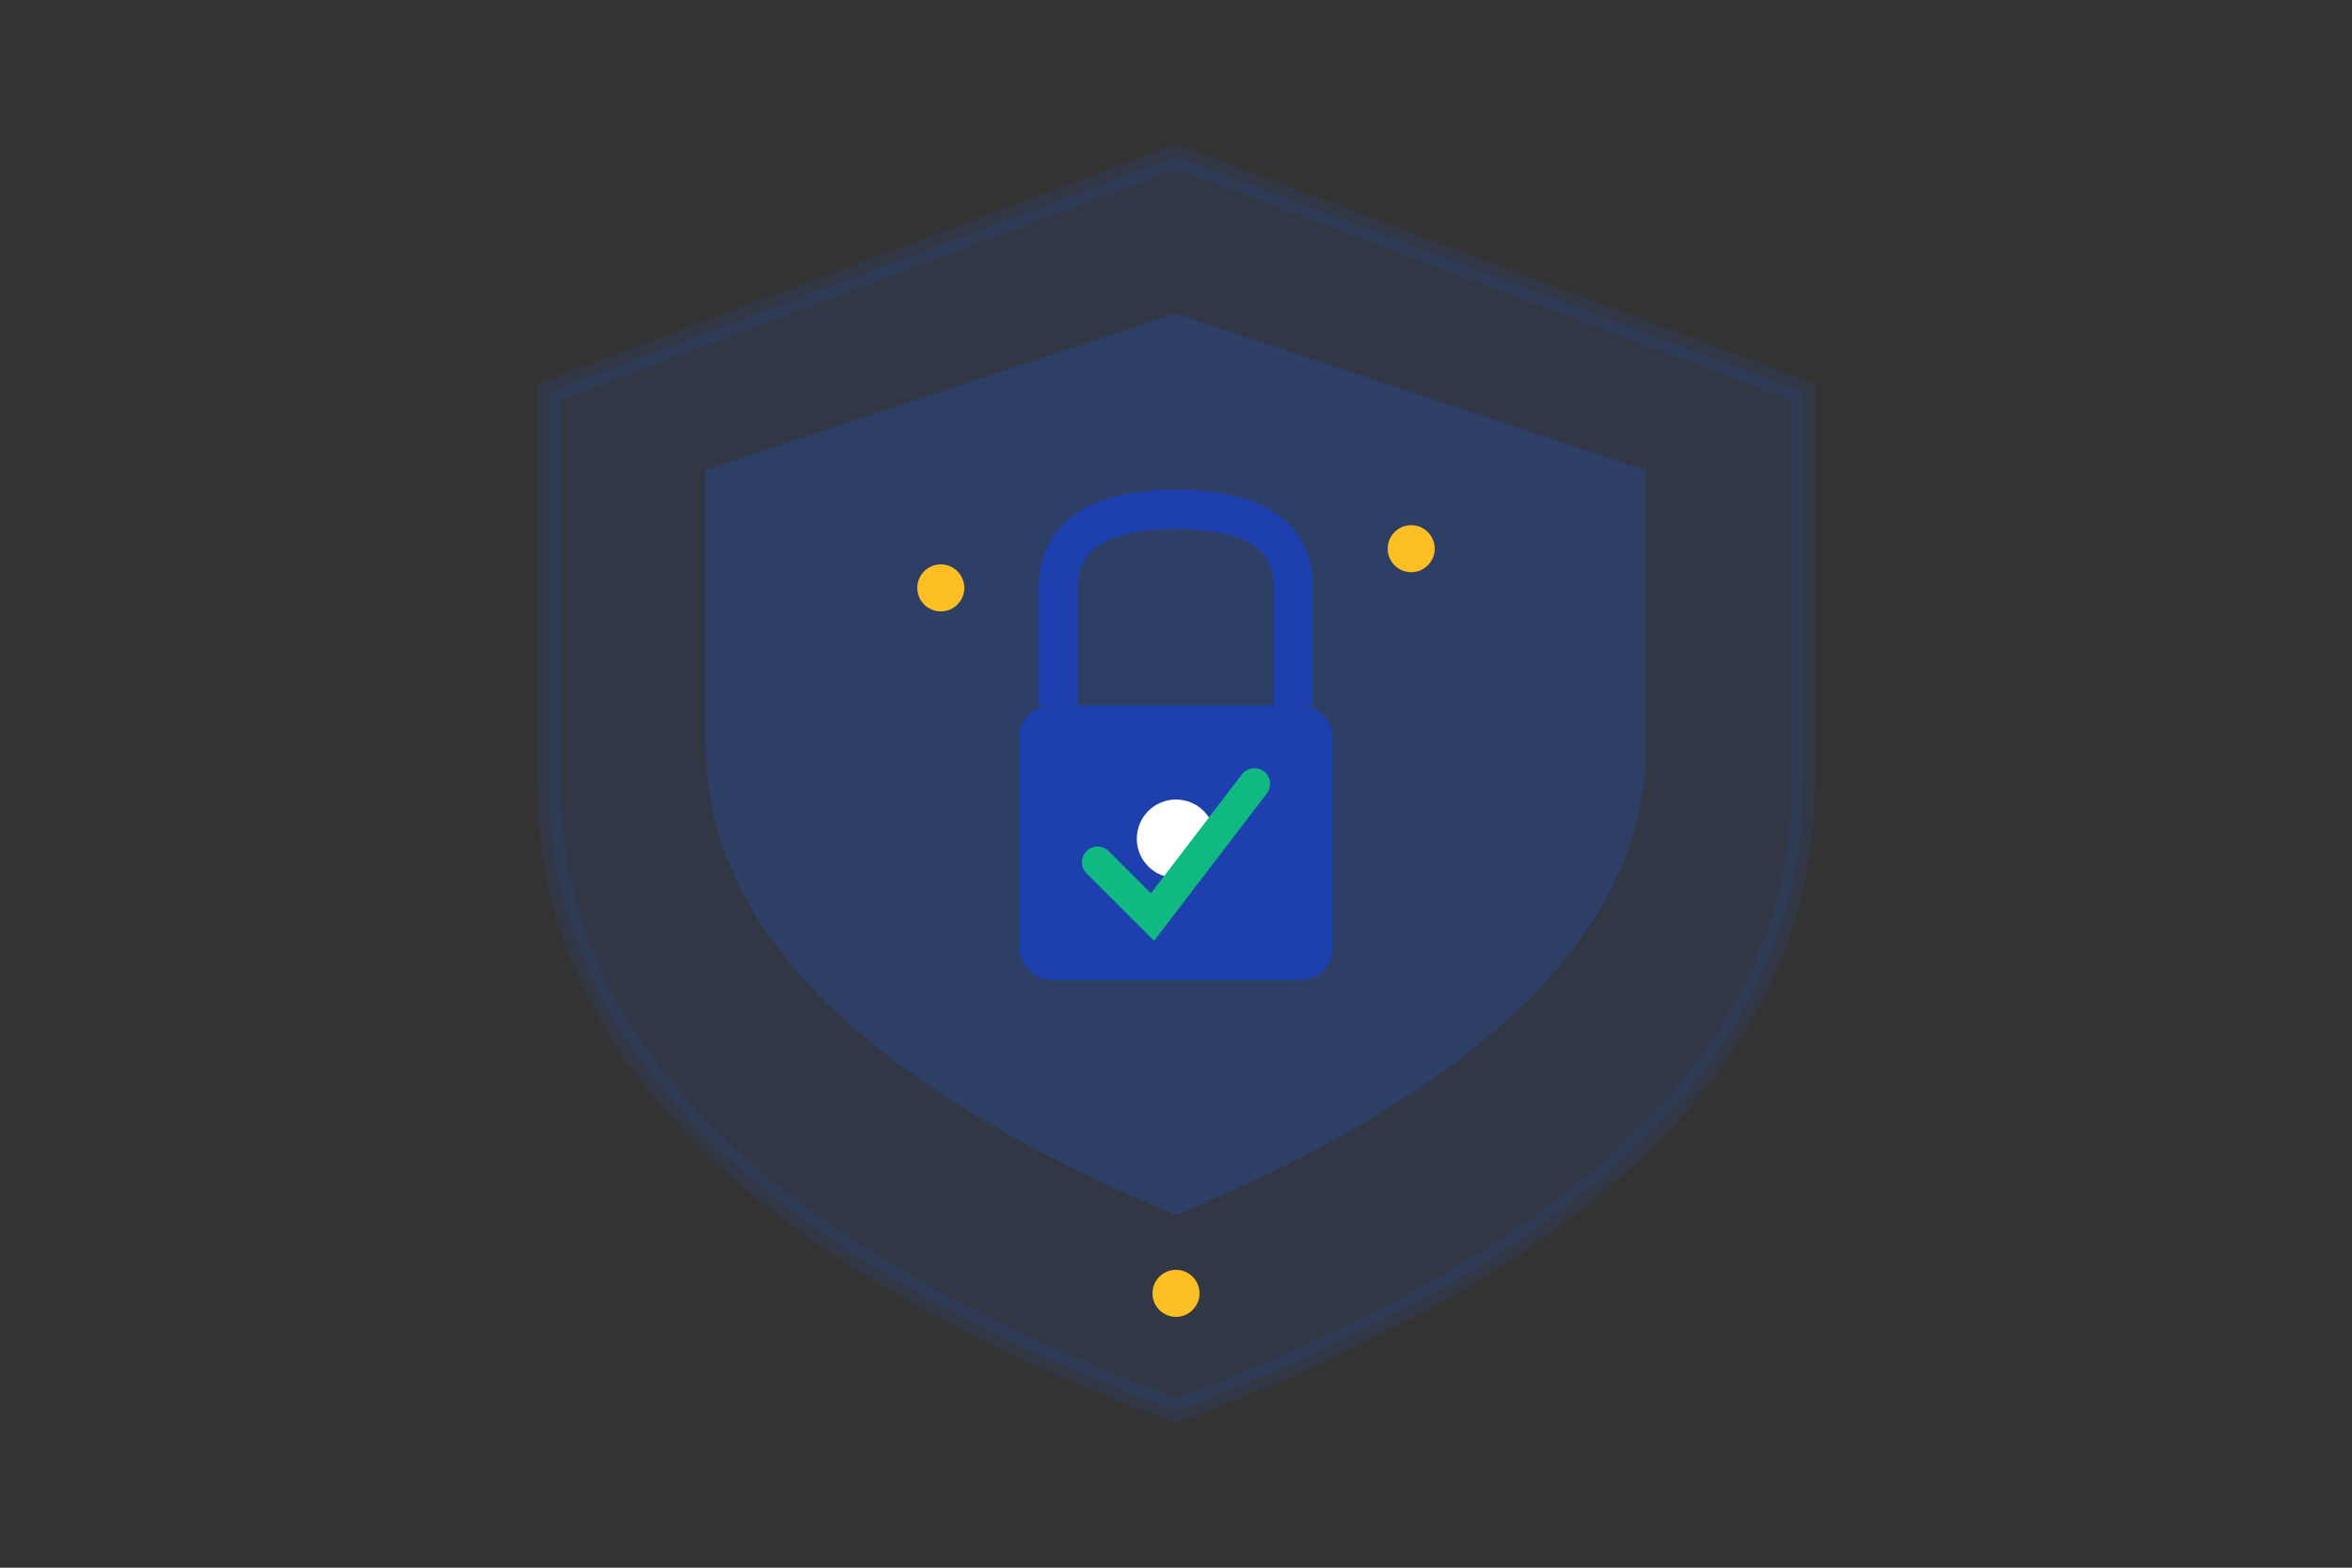 <svg width="300" height="200" viewBox="0 0 300 200" fill="none" xmlns="http://www.w3.org/2000/svg">
  <rect x="0" y="0" width="300" height="200" fill="#333333" stroke="none"/>
  <!-- Shield -->
  <path d="M150 20 L230 50 L230 100 Q230 150 150 180 Q70 150 70 100 L70 50 Z" fill="#2563eb" opacity="0.1" stroke="#2563eb" stroke-width="3"/>
  
  <!-- Inner Shield -->
  <path d="M150 40 L210 60 L210 95 Q210 130 150 155 Q90 130 90 95 L90 60 Z" fill="#2563eb" opacity="0.2"/>
  
  <!-- Lock Icon -->
  <rect x="130" y="90" width="40" height="35" rx="4" fill="#1e40af"/>
  <path d="M135 90 L135 75 Q135 65 150 65 Q165 65 165 75 L165 90" stroke="#1e40af" stroke-width="5" fill="none"/>
  <circle cx="150" cy="107" r="5" fill="#ffffff"/>
  
  <!-- Check mark -->
  <path d="M140 110 L147 117 L160 100" stroke="#10b981" stroke-width="4" fill="none" stroke-linecap="round"/>
  
  <!-- Decorative dots -->
  <circle cx="180" cy="70" r="3" fill="#fbbf24"/>
  <circle cx="120" cy="75" r="3" fill="#fbbf24"/>
  <circle cx="150" cy="165" r="3" fill="#fbbf24"/>
</svg>

